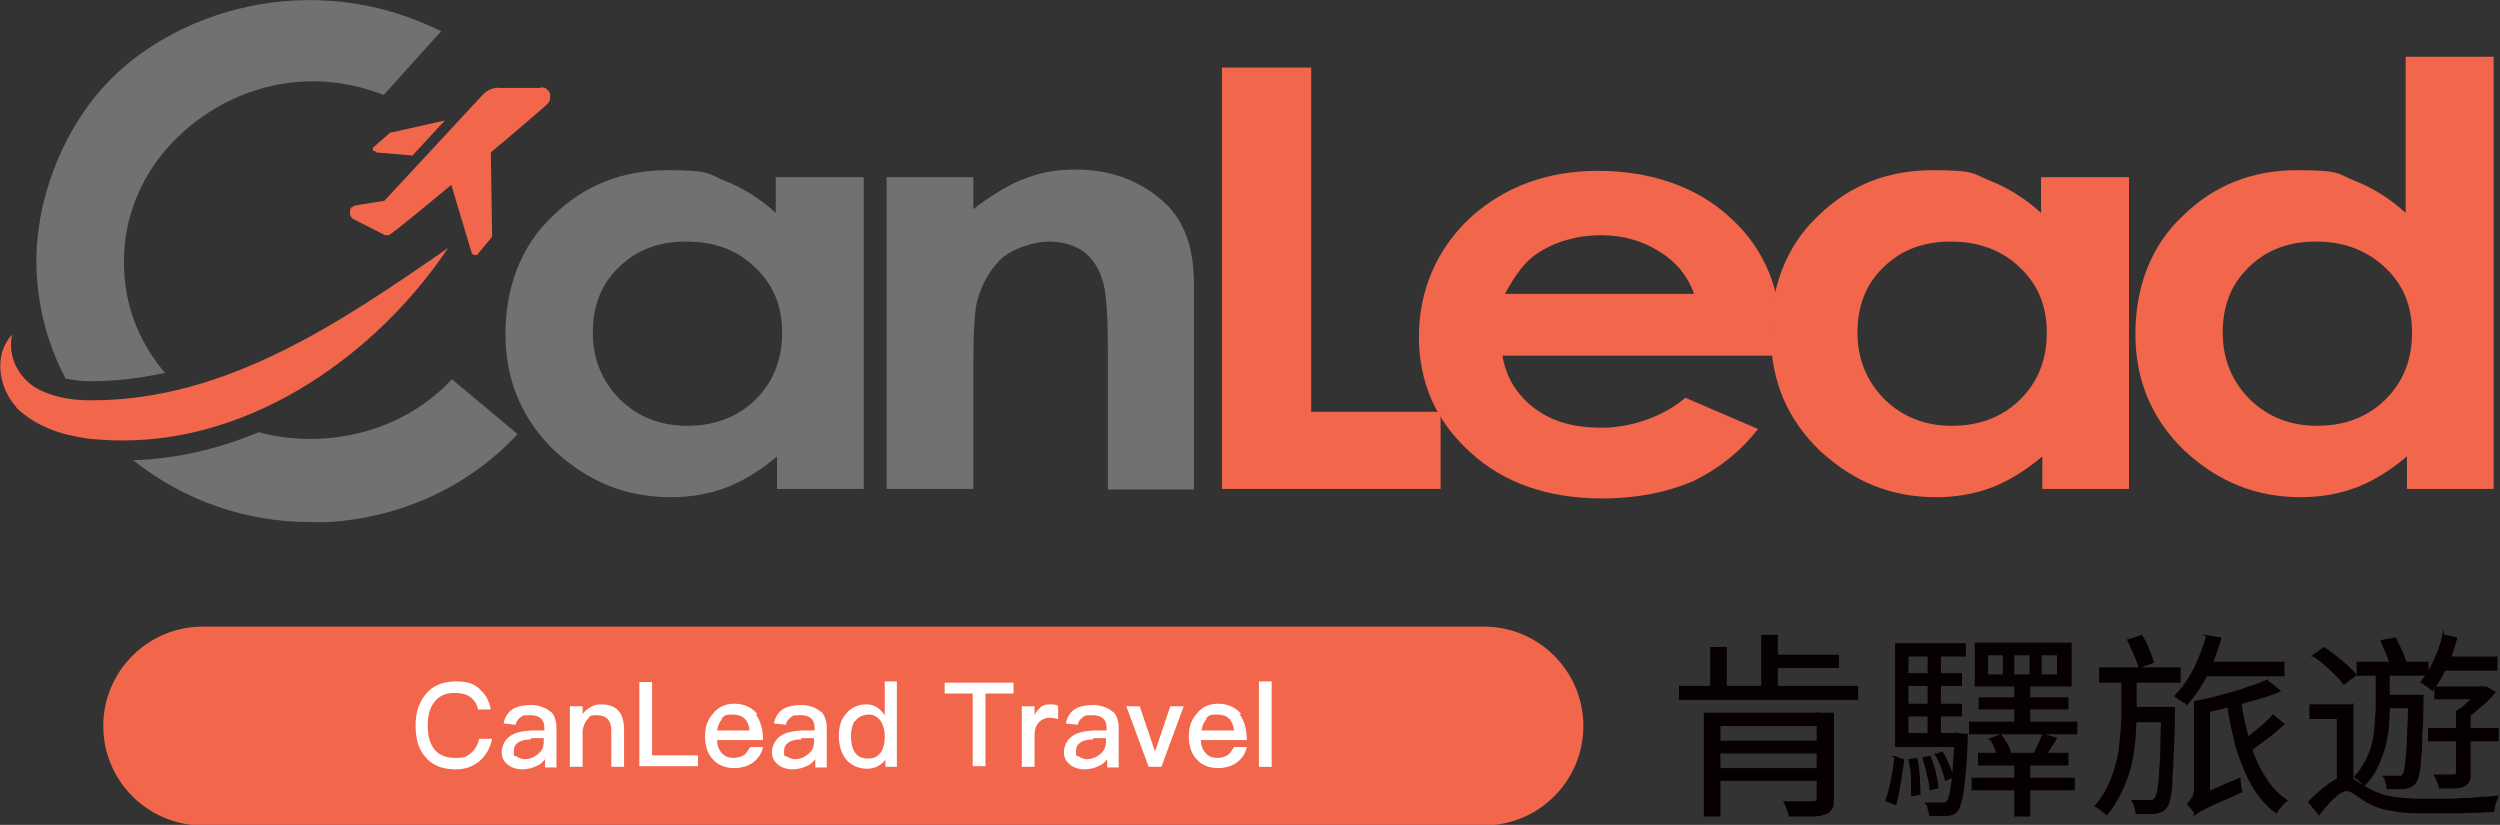 <?xml version="1.0" encoding="UTF-8"?>
<svg xmlns="http://www.w3.org/2000/svg" version="1.1" viewBox="0 0 392.2 129.4">
  <rect x="0" y="0" width="392.2" height="129.4" fill="#333333" stroke="none"/>
  <defs>
    <style>
      .cls-1 {
        fill: #727171;
      }

      .cls-2 {
        fill: #060001;
        stroke: #060001;
        stroke-miterlimit: 10;
        stroke-width: .2px;
      }

      .cls-3 {
        fill: #f2664b;
      }

      .cls-4 {
        fill: #fff;
      }
    </style>
  </defs>
  <!-- Generator: Adobe Illustrator 28.7.3, SVG Export Plug-In . SVG Version: 1.2.0 Build 164)  -->
  <g>
    <g id="_圖層_1" data-name="圖層_1">
      <g>
        <g>
          <g>
            <path class="cls-2" d="M263.5,107.7h27.9v2h-27.9v-2ZM267.4,111.9h18.7v1.9h-16.3v14.2h-2.4v-16.1ZM268.4,101.6h2.4v7.3h-2.4v-7.3ZM268.6,116.3h17.9v1.8h-17.9v-1.8ZM268.6,120.6h17.9v1.8h-17.9v-1.8ZM276.4,99.7h2.4v9.4h-2.4v-9.4ZM277.5,102.8h10.9v1.9h-10.9v-1.9ZM285.1,111.9h2.5v13.5c0,.7,0,1.2-.3,1.5-.2.4-.5.6-1.1.8-.5.2-1.2.3-2.1.3-.9,0-2,0-3.4,0,0-.3-.2-.7-.3-1.1-.2-.4-.3-.8-.5-1.1.6,0,1.3,0,1.9,0,.6,0,1.1,0,1.6,0,.5,0,.8,0,1,0,.5,0,.7-.2.7-.6v-13.5Z"/>
            <path class="cls-2" d="M297.2,118.7l1.4.5c0,.7-.2,1.4-.3,2.3-.1.9-.3,1.7-.4,2.5-.2.8-.3,1.5-.5,2.2l-1.5-.6c.2-.6.4-1.3.6-2.1.2-.8.3-1.6.5-2.5.1-.8.2-1.6.3-2.3ZM308.3,101v1.9h-9v12.2h8.2v2h-10.1v-16.1h10.9ZM298.7,105.7h9v1.8h-9v-1.8ZM298.7,110.5h9v1.8h-9v-1.8ZM299.5,119.2l1.2-.2c.2.9.3,1.9.4,2.9,0,1.1.1,2,.1,2.7l-1.3.2c0-.8,0-1.7,0-2.7,0-1-.2-2-.4-2.9ZM301.6,118.9l1.2-.2c.3.8.6,1.6.8,2.5.2.9.4,1.7.4,2.4l-1.2.3c0-.7-.2-1.5-.4-2.4-.2-.9-.5-1.8-.7-2.6ZM306.7,115.2h1.9c0,.5,0,.8,0,1-.1,2.5-.2,4.4-.4,5.9-.1,1.5-.3,2.6-.5,3.4-.2.8-.4,1.3-.6,1.6-.2.3-.5.5-.7.6-.3.1-.6.2-.9.2-.3,0-.7,0-1.2,0s-1,0-1.6,0c0-.3,0-.6-.2-1,0-.4-.2-.7-.4-.9.6,0,1.1,0,1.5,0,.5,0,.8,0,1,0s.4,0,.5,0c.1,0,.3-.1.4-.3.2-.2.3-.7.5-1.4.1-.7.3-1.8.4-3.2.1-1.4.2-3.3.4-5.7v-.4ZM302.5,102.2h1.9v13.9h-1.9v-13.9ZM303.6,118.4l1.1-.4c.4.6.7,1.3,1,2,.3.7.6,1.4.7,1.9l-1.2.5c-.1-.6-.3-1.2-.6-2-.3-.8-.6-1.5-1-2.1ZM309,113.3h16.8v1.8h-16.8v-1.8ZM309.4,122.1h16v1.8h-16v-1.8ZM309.9,100.9h15v6.7h-15v-6.7ZM310.4,118.2h14v1.8h-14v-1.8ZM310.5,109.5h13.9v1.7h-13.9v-1.7ZM311.8,102.7v3.2h2.5v-3.2h-2.5ZM312.2,115.9l1.7-.6c.3.4.6.9.9,1.4.3.5.5,1,.6,1.4l-1.9.7c-.1-.4-.3-.9-.5-1.4-.2-.6-.5-1.1-.8-1.5ZM315.9,102.7v3.2h2.6v-3.2h-2.6ZM316.1,107.2h2.3v7h-2.3v-7ZM316.1,119h2.3v9h-2.3v-9ZM320.5,115.2l2.1.6c-.3.6-.7,1.1-1,1.6-.3.5-.6,1-.9,1.4l-1.6-.6c.3-.4.5-1,.8-1.6.3-.6.5-1.1.6-1.5ZM320.2,102.7v3.2h2.6v-3.2h-2.6Z"/>
            <path class="cls-2" d="M332.9,106h2.2v5.7c0,1.7-.1,3.5-.3,5.3-.2,1.9-.6,3.7-1.3,5.5-.7,1.8-1.6,3.6-3,5.3-.2-.2-.5-.4-.8-.7-.3-.2-.7-.5-1-.6,1.3-1.6,2.2-3.2,2.8-5,.6-1.7,1-3.4,1.1-5.1.2-1.7.3-3.3.3-4.8v-5.7ZM329.4,104.8h12.6v2.2h-12.6v-2.2ZM333.9,100.4l2.1-.7c.4.7.8,1.4,1.1,2.2.3.8.6,1.5.7,2l-2.2.8c-.2-.6-.4-1.3-.8-2.1-.3-.8-.7-1.5-1-2.2ZM334.2,111h5.5v2.2h-5.5v-2.2ZM338.9,111h2.2v.6c0,.2,0,.3,0,.4,0,2.5-.1,4.7-.2,6.4,0,1.8-.2,3.2-.2,4.3,0,1.1-.2,2-.3,2.6-.1.6-.3,1-.5,1.3-.3.3-.5.6-.8.7-.3.1-.6.2-1,.3-.3,0-.8,0-1.3,0s-1.1,0-1.7,0c0-.3,0-.6-.2-1-.1-.4-.2-.7-.4-1,.6,0,1.1,0,1.6,0,.5,0,.8,0,1.1,0s.4,0,.5,0c.1,0,.2-.2.4-.3.1-.2.3-.6.4-1.1.1-.6.2-1.4.3-2.4,0-1.1.2-2.4.2-4.1,0-1.7.1-3.7.2-6.2v-.5ZM346,99.7l2.4.4c-.6,2-1.3,4-2.2,5.8-.9,1.8-2,3.3-3.1,4.6-.1-.1-.3-.3-.6-.4-.2-.2-.5-.3-.7-.5-.2-.2-.5-.3-.6-.4,1.1-1.1,2.1-2.5,3-4.2.8-1.7,1.5-3.4,2-5.2ZM344.4,127.8c0-.2-.2-.4-.3-.6-.2-.2-.3-.4-.5-.6-.2-.2-.3-.4-.4-.5.2-.2.5-.5.7-.9.3-.4.4-1,.4-1.7v-13.3h2.3v15c-.3.2-.6.5-.8.7-.2.2-.4.4-.7.7-.2.2-.4.5-.5.7-.1.2-.2.4-.2.6ZM344.4,127.8l-.2-2.1.9-.9,6.3-2.7c0,.3,0,.7.1,1.1,0,.4.1.7.2,1-1.5.7-2.7,1.2-3.6,1.6-.9.4-1.6.7-2.1,1-.5.2-.9.4-1.1.6-.2.1-.4.3-.6.4ZM355.7,106.8l2,1.6c-1.1.5-2.4.9-3.8,1.3-1.4.4-2.9.8-4.4,1.2-1.5.4-3,.7-4.5,1,0-.2-.1-.5-.3-.9-.1-.3-.3-.6-.4-.9,1.4-.3,2.8-.6,4.2-1,1.4-.4,2.8-.7,4-1.2,1.3-.4,2.3-.8,3.2-1.2ZM345.3,103.9h13v2.1h-13v-2.1ZM351.5,110c.3,2.3.8,4.4,1.4,6.5.6,2,1.4,3.9,2.4,5.4,1,1.6,2.1,2.8,3.5,3.7-.2.1-.4.3-.6.5-.2.2-.4.5-.6.7-.2.2-.4.5-.5.7-1.5-1.1-2.7-2.5-3.7-4.2-1-1.7-1.8-3.7-2.5-5.9-.6-2.2-1.1-4.6-1.5-7.1l2.1-.3ZM356.6,112.2l1.7,1.4c-.9.8-1.8,1.6-2.9,2.4-1.1.8-2,1.5-2.9,2.1l-1.4-1.3c.6-.4,1.2-.8,1.9-1.4.7-.5,1.3-1.1,2-1.6.6-.6,1.2-1.1,1.6-1.6Z"/>
            <path class="cls-2" d="M368.2,122.1c.5,0,1,.2,1.5.5.5.4,1.2.8,2.1,1.3,1.1.6,2.3,1,3.7,1.2,1.4.2,3,.3,4.7.3s1.9,0,2.9,0c1,0,2.1,0,3.1-.1,1.1,0,2.1-.1,3-.2,1,0,1.9-.1,2.7-.2,0,.2-.2.4-.3.7-.1.3-.2.6-.3.9,0,.3-.1.6-.1.8-.5,0-1.3,0-2.1.1-.9,0-1.9,0-2.9.1-1.1,0-2.1,0-3.2,0-1.1,0-2,0-2.9,0-2,0-3.6-.1-5-.4-1.4-.2-2.7-.7-3.8-1.3-.6-.4-1.2-.8-1.8-1.2-.5-.4-1-.6-1.4-.6s-.7.2-1.2.5c-.5.4-1,.8-1.5,1.4-.5.6-1.1,1.2-1.6,1.9l-1.6-2c1.1-1.1,2.1-2,3.2-2.8s2-1.1,2.8-1.1ZM369.1,110.5v12.7h-2.4v-10.5h-4.3v-2.1h6.6ZM362.8,102.9l1.8-1.3c.6.4,1.2.9,1.9,1.4.6.5,1.2,1,1.8,1.5.5.5,1,1,1.3,1.4l-1.9,1.4c-.3-.4-.7-.9-1.2-1.4-.5-.5-1.1-1-1.7-1.6-.6-.5-1.2-1-1.9-1.4ZM372.8,104.8h2v5.6c0,1,0,2-.1,3.1,0,1.1-.3,2.2-.5,3.4-.3,1.1-.7,2.2-1.2,3.3-.5,1.1-1.2,2.1-2.1,3-.2-.2-.4-.5-.7-.7-.3-.3-.6-.5-.8-.6,1-1.1,1.8-2.4,2.3-3.7.5-1.3.8-2.7.9-4,.1-1.4.2-2.6.2-3.8v-5.5ZM369.8,103.9h11.1v2h-11.1v-2ZM373.6,100.5l2.2-.4c.3.7.7,1.4,1,2.1.3.8.6,1.4.7,2l-2.3.6c-.1-.6-.4-1.3-.7-2-.3-.8-.6-1.5-.9-2.2ZM373.9,109.1h4.9v1.9h-4.9v-1.9ZM378,109.1h2.1v1c0,2.2-.1,4-.2,5.6,0,1.5-.1,2.8-.2,3.7,0,1-.2,1.7-.3,2.2-.1.5-.3.9-.5,1.2-.2.3-.5.5-.7.6-.3.1-.6.2-1,.3-.3,0-.7,0-1.2,0s-1,0-1.5,0c0-.3,0-.6-.2-1,0-.4-.2-.7-.4-.9.5,0,.9,0,1.4,0,.4,0,.7,0,.9,0s.4,0,.5,0c.1,0,.2-.1.3-.3.2-.2.3-.8.4-1.6.1-.8.2-2,.3-3.7,0-1.7.2-3.9.2-6.7v-.4ZM383.3,99.6l2.1.5c-.3,1-.6,2.1-1,3.1-.4,1-.9,2-1.3,2.8-.5.9-1,1.7-1.5,2.3-.1-.1-.3-.2-.5-.4-.2-.2-.4-.3-.7-.5-.2-.2-.4-.3-.6-.4.8-.9,1.5-2.1,2.1-3.4.6-1.3,1.1-2.7,1.4-4.1ZM381,114.3h10.9v1.9h-10.9v-1.9ZM385.4,111.7h2.1v9.7c0,.5,0,.9-.2,1.2-.1.3-.4.5-.8.7-.4.2-.9.3-1.5.3-.6,0-1.4,0-2.3,0,0-.3-.1-.6-.3-1-.1-.4-.3-.7-.5-1,.7,0,1.3,0,1.9,0h1.1c.3,0,.5-.1.5-.4v-9.7ZM382,107.8h7.7v1.8h-7.7v-1.8ZM382.4,103.1h9.3v2h-9.3v-2ZM389.1,107.8h.9c0-.1,1.4.8,1.4.8-.7.8-1.4,1.6-2.3,2.3-.9.8-1.7,1.4-2.5,2-.1-.2-.3-.4-.6-.7-.2-.2-.5-.4-.6-.6.7-.4,1.4-1,2.1-1.7.7-.7,1.3-1.3,1.7-1.8v-.4Z"/>
          </g>
          <path class="cls-3" d="M31.8,98.3h201c8.6,0,15.6,7,15.6,15.6h0c0,8.6-7,15.6-15.6,15.6H31.8c-8.6,0-15.6-7-15.6-15.6h0c0-8.6,7-15.6,15.6-15.6Z"/>
          <g>
            <path class="cls-4" d="M75.2,108.1c1,.8,1.5,1.8,1.8,3.2h-2c-.2-.9-.6-1.5-1.3-2-.6-.4-1.4-.6-2.4-.6-1.4,0-2.5.5-3.2,1.5-.7.9-1,2.1-1,3.6s.3,2.8,1,3.7c.7.9,1.8,1.4,3.3,1.4s1.8-.2,2.4-.7c.7-.5,1.1-1.3,1.4-2.3h2c-.3,1.5-1,2.7-2.1,3.6-1,.8-2.2,1.2-3.6,1.2-2.2,0-3.8-.7-4.9-2.1-1-1.2-1.4-2.8-1.4-4.8s.5-3.5,1.5-4.8c1.1-1.4,2.7-2.1,4.8-2.1s2.8.4,3.8,1.2Z"/>
            <path class="cls-4" d="M86.4,111.6c.6.6.9,1.5.9,2.7v6.1h-1.8v-1.3c-.4.5-.8.9-1.4,1.1-.6.3-1.4.5-2.2.5s-1.8-.3-2.3-.8c-.6-.5-.9-1.1-.9-1.9s.4-1.9,1.3-2.5c.8-.6,1.9-.8,3.3-.9h2.1v-.4c0-1.3-.7-2-2.2-2s-1.1.1-1.5.3c-.4.3-.7.6-.8,1.2l-1.9-.2c.2-1,.7-1.8,1.5-2.3.7-.4,1.7-.6,2.8-.6s2.4.4,3.1,1.1ZM83.3,116c-1.8,0-2.7.7-2.7,1.8s.1.7.5.9c.3.2.7.4,1.2.4.8,0,1.5-.3,2.1-.8s.9-1.1.9-1.9v-.6h-2Z"/>
            <path class="cls-4" d="M97.9,114.4v5.9h-2v-5.7c0-1.6-.8-2.4-2.2-2.4s-1.1.2-1.5.6c-.4.4-.7,1.1-.8,1.8v5.7h-2v-9.5h2v1.2c.4-.5.8-.8,1.3-1.1.5-.3,1-.4,1.6-.4,2.4,0,3.6,1.3,3.6,3.9Z"/>
            <path class="cls-4" d="M102.3,107.1v11.4h7.2v1.7h-9.2v-13.2h2Z"/>
            <path class="cls-4" d="M118.6,112.1c.7,1,1.1,2.3,1.1,4h-7.2c0,.9.3,1.6.8,2.1.4.5,1.1.7,1.8.7s1.2-.2,1.7-.5c.3-.3.6-.7.9-1.2h2c-.2.9-.6,1.6-1.3,2.2-.8.7-1.9,1.1-3.2,1.1s-2.5-.4-3.3-1.3c-.9-.9-1.3-2.2-1.3-3.7s.4-2.6,1.3-3.6c.8-1,1.9-1.5,3.3-1.5s2.7.5,3.6,1.6ZM113.3,112.8c-.4.4-.7,1-.8,1.8h5.1c-.2-1.7-1.1-2.5-2.6-2.5s-1.3.2-1.8.6Z"/>
            <path class="cls-4" d="M128.8,111.6c.6.6.9,1.5.9,2.7v6.1h-1.8v-1.3c-.4.5-.8.9-1.4,1.1-.6.3-1.4.5-2.2.5s-1.8-.3-2.3-.8c-.6-.5-.9-1.1-.9-1.9s.4-1.9,1.3-2.5c.8-.6,1.9-.8,3.3-.9h2.1v-.4c0-1.3-.7-2-2.2-2s-1.1.1-1.5.3c-.4.3-.7.6-.8,1.2l-1.9-.2c.2-1,.7-1.8,1.5-2.3.7-.4,1.7-.6,2.8-.6s2.4.4,3.1,1.1ZM125.7,116c-1.8,0-2.7.7-2.7,1.8s.1.7.5.9c.3.2.7.4,1.2.4.8,0,1.5-.3,2.1-.8.6-.5.9-1.1.9-1.9v-.6h-2Z"/>
            <path class="cls-4" d="M140.7,106.9v13.4h-1.8v-1.1c-.7.9-1.7,1.4-2.9,1.4s-2.5-.5-3.3-1.5c-.7-.9-1.1-2.1-1.1-3.6s.3-2.6,1.1-3.5c.8-1,1.9-1.5,3.2-1.5s2.1.6,2.9,1.7v-5.3h2ZM134.1,113.1c-.4.6-.6,1.4-.6,2.4s.2,1.9.6,2.5c.4.7,1.2,1,2.1,1s1.5-.3,2-1c.4-.6.6-1.4.6-2.3v-.2c0-1-.3-1.9-.7-2.5-.5-.6-1.1-.9-1.8-.9s-1.7.3-2.1,1Z"/>
            <path class="cls-4" d="M159,107.1v1.7h-4.4v11.4h-2v-11.4h-4.4v-1.7h10.8Z"/>
            <path class="cls-4" d="M166,110.8v2c-.5-.1-.9-.2-1.4-.2s-1.1.2-1.6.7c-.5.5-.7,1.2-.7,2v5h-2v-9.5h2v1.4c.2-.5.6-.9.9-1.2.4-.4,1-.5,1.5-.5s.9,0,1.2.2Z"/>
            <path class="cls-4" d="M174.6,111.6c.6.6.9,1.5.9,2.7v6.1h-1.8v-1.3c-.4.5-.8.9-1.4,1.1-.6.3-1.4.5-2.2.5s-1.8-.3-2.3-.8c-.6-.5-.9-1.1-.9-1.9s.4-1.9,1.3-2.5c.8-.6,1.9-.8,3.3-.9h2.1v-.4c0-1.3-.7-2-2.2-2s-1.1.1-1.5.3c-.4.3-.7.6-.8,1.2l-1.9-.2c.2-1,.7-1.8,1.5-2.3.7-.4,1.7-.6,2.8-.6s2.4.4,3.1,1.1ZM171.5,116c-1.8,0-2.7.7-2.7,1.8s.1.7.5.9c.3.2.7.4,1.2.4.8,0,1.5-.3,2.1-.8.6-.5.9-1.1.9-1.9v-.6h-2Z"/>
            <path class="cls-4" d="M178.8,110.8l2.4,7.1,2.4-7.1h2.1l-3.5,9.5h-2l-3.5-9.5h2.1Z"/>
            <path class="cls-4" d="M194.5,112.1c.7,1,1.1,2.3,1.1,4h-7.2c0,.9.3,1.6.8,2.1.4.5,1.1.7,1.8.7s1.2-.2,1.7-.5c.3-.3.6-.7.9-1.2h2c-.2.9-.6,1.6-1.3,2.2-.8.7-1.9,1.1-3.2,1.1s-2.5-.4-3.3-1.3c-.9-.9-1.3-2.2-1.3-3.7s.4-2.6,1.3-3.6c.8-1,1.9-1.5,3.3-1.5s2.7.5,3.6,1.6ZM189.3,112.8c-.4.4-.7,1-.8,1.8h5.1c-.2-1.7-1.1-2.5-2.6-2.5s-1.3.2-1.8.6Z"/>
            <path class="cls-4" d="M199.5,106.9v13.4h-2v-13.4h2Z"/>
          </g>
        </g>
        <g>
          <path class="cls-3" d="M58.9,23.9l5.8.5,5.1-5.5-8.5,1.9c0,0-.2,0-.2.1l-2.4,2.1c0,0-.1.1-.2.2,0,0,0,.2,0,.3,0,0,0,.2.2.2,0,0,.2,0,.3.1Z"/>
          <path class="cls-3" d="M84.7,13.8h-6.2c-.5-.1-1,0-1.5.2-.5.2-.9.5-1.3.9l-15.4,16.6-4.4.7c-.2,0-.5.2-.7.3s-.3.4-.3.7c0,.2,0,.5.1.7.1.2.3.4.5.5l4.9,2.5c0,0,.2,0,.3,0,0,0,.2,0,.3,0,1.1-.7,5.1-4,9.8-7.9l3.2,10.7c0,0,0,.2.2.2,0,0,.2.1.3.1s.2,0,.3,0c0,0,.2,0,.2-.2l2-2.4c.1-.1.2-.3.2-.5l-.2-13c3.4-2.8,6.6-5.6,8.8-7.5.2-.2.4-.5.5-.8,0-.3,0-.6,0-.9-.1-.3-.3-.5-.5-.7s-.5-.3-.9-.3Z"/>
        </g>
        <path class="cls-1" d="M121.9,27.8h13.6v48.9h-13.6v-5.1c-2.7,2.3-5.4,3.9-8,4.9-2.7,1-5.6,1.5-8.6,1.5-7.1,0-13-2.4-18.3-7.3-5.1-4.9-7.7-11-7.7-18.3s2.4-13.8,7.4-18.5c5-4.9,11-7.2,18-7.2s6.3.6,9.1,1.7c2.8,1.1,5.5,2.8,7.9,5v-5.6h.1ZM107.6,37.9c-4.3,0-7.7,1.3-10.5,4-2.8,2.7-4.1,6.1-4.1,10.3s1.5,7.7,4.3,10.5c2.8,2.7,6.3,4.1,10.5,4.1s7.8-1.3,10.6-4c2.8-2.7,4.3-6.2,4.3-10.6s-1.5-7.7-4.3-10.3c-2.8-2.7-6.3-4-10.7-4Z"/>
        <path class="cls-1" d="M139.1,27.8h13.6v5c3-2.3,5.8-4,8.4-4.9,2.6-1,5.1-1.3,7.7-1.3,5.4,0,10,1.7,13.8,5.1,3.2,2.9,4.7,7.2,4.7,12.8v32.3h-13.5v-21.4c0-5.8-.2-9.7-.9-11.6-.6-1.9-1.6-3.4-3-4.4-1.5-1-3.3-1.5-5.4-1.5s-5.1.9-7.1,2.4c-1.9,1.7-3.3,4-4.1,6.9-.4,1.6-.6,4.9-.6,9.9v19.6h-13.6V27.8Z"/>
        <path class="cls-3" d="M191.7,10.6h14v54h20.3v12.1h-34.3V10.6h0Z"/>
        <path class="cls-3" d="M279.5,55.8h-43.8c.6,3.5,2.3,6.2,5.1,8.3,2.8,2.1,6.2,3,10.5,3s9.5-1.6,13.1-4.7l11.4,4.9c-2.9,3.7-6.3,6.3-10.2,8.2-4,1.7-8.8,2.7-14.2,2.7-8.5,0-15.5-2.4-20.8-7.3-5.4-4.9-8-11-8-18.1s2.7-13.6,8-18.6c5.4-4.9,12.1-7.4,20.1-7.4s15.5,2.4,20.8,7.4c5.4,4.9,8,11.4,8,19.5v2.3ZM265.8,46.2c-.9-2.7-2.7-5-5.4-6.7-2.7-1.7-5.7-2.6-9.3-2.6s-7.2,1-10,2.9c-1.8,1.2-3.4,3.3-5,6.3h29.6Z"/>
        <path class="cls-3" d="M320.4,27.8h13.6v48.9h-13.6v-5.1c-2.7,2.3-5.4,3.9-8,4.9-2.7,1-5.6,1.5-8.6,1.5-7.1,0-13-2.4-18.3-7.3-5.1-4.9-7.7-11-7.7-18.3s2.4-13.8,7.4-18.5c5-4.9,11-7.2,18-7.2s6.3.6,9.1,1.7c2.8,1.1,5.5,2.8,7.9,5v-5.6h.1ZM306,37.9c-4.3,0-7.7,1.3-10.5,4-2.8,2.7-4.1,6.1-4.1,10.3s1.5,7.7,4.3,10.5c2.8,2.7,6.3,4.1,10.5,4.1s7.8-1.3,10.6-4c2.8-2.7,4.3-6.2,4.3-10.6s-1.5-7.7-4.3-10.3c-2.8-2.7-6.5-4-10.7-4Z"/>
        <path class="cls-3" d="M377.6,8.9h13.6v67.8h-13.6v-5.1c-2.7,2.3-5.4,3.9-8,4.9-2.7,1-5.6,1.5-8.6,1.5-7.1,0-13-2.4-18.3-7.3-5.1-4.9-7.7-11-7.7-18.3s2.4-13.8,7.4-18.5c5-4.9,11-7.2,18-7.2s6.3.6,9.1,1.7c2.8,1.1,5.5,2.8,7.9,5V8.9h.1ZM363.3,37.9c-4.3,0-7.7,1.3-10.5,4-2.8,2.7-4.1,6.1-4.1,10.3s1.5,7.7,4.3,10.5c2.8,2.7,6.3,4.1,10.5,4.1s7.8-1.3,10.6-4c2.8-2.7,4.3-6.2,4.3-10.6s-1.5-7.7-4.3-10.3c-2.9-2.7-6.5-4-10.7-4Z"/>
        <g>
          <path class="cls-1" d="M10.3,59.4c1.1.2,2.4.4,3.6.4h.2s.2,0,.2,0c4,0,7.8-.5,11.6-1.3-3.8-4.4-6.1-9.9-6.4-15.7-.5-7.4,2.1-14.6,7.3-20.2,8.2-8.7,20.9-12.6,33.4-7.7l9-10C48.7-5.3,26.6,1.8,15.9,14c-6.5,7.4-10.9,18.7-10.1,29.6.4,5.6,1.9,10.9,4.5,15.8Z"/>
          <path class="cls-1" d="M71,59.4c-5.2,5.6-12.4,8.9-20.3,9.4-3.5.2-6.9-.1-10.1-1-6.5,2.7-13.1,4.2-19.7,4.4,7.9,6.3,17.6,9.7,27.8,9.7s1.9,0,2.8,0c11.5-.7,22.1-5.6,29.7-13.8l-10.3-8.6Z"/>
        </g>
        <path class="cls-3" d="M2.5,63.9c3.1,3,7,4.3,11.2,4.9,1.9.2,3.8.3,5.6.3,20.6,0,39.8-13.5,51-30.2-16.9,11.7-34.8,23.9-55.9,23.9s-.2,0-.2,0c0,0-.1,0-.2,0-2.9,0-6.2-.6-8.6-2.1-2.2-1.4-4.3-4.5-3.5-8.2-2.9,3-2.2,8.3.7,11.4Z"/>
      </g>
    </g>
  </g>
</svg>